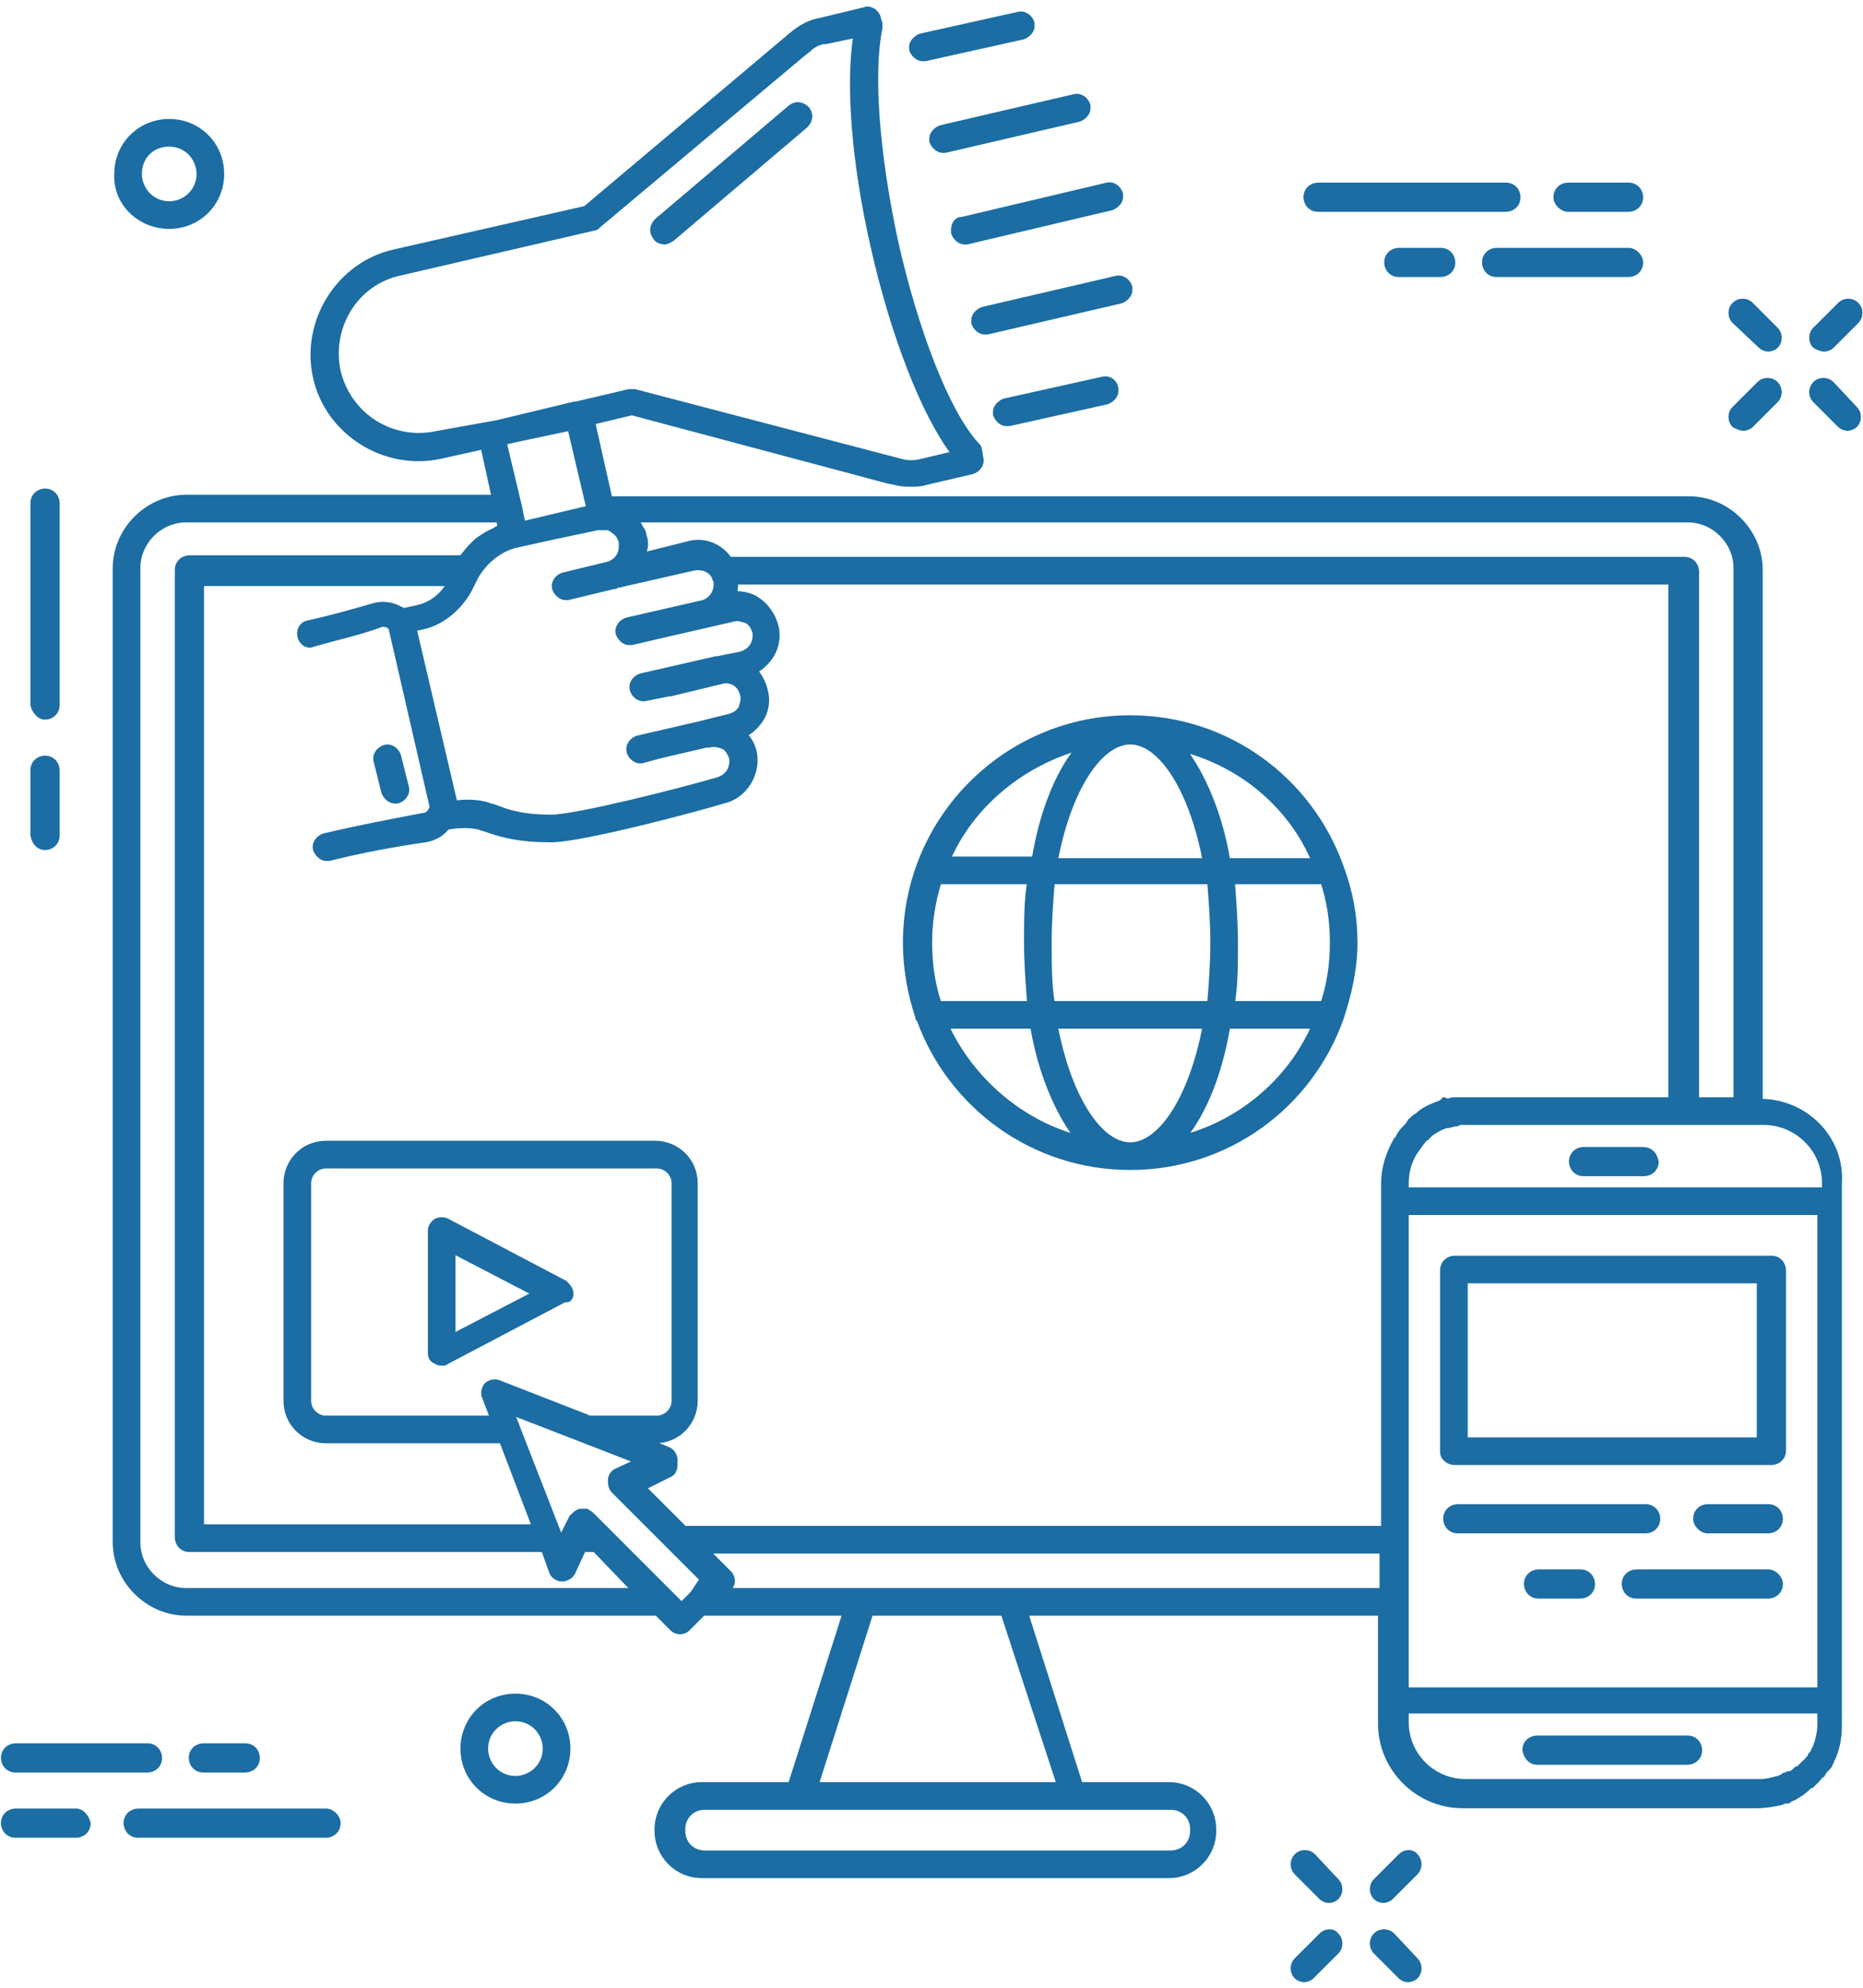 <?xml version="1.0" encoding="UTF-8"?>
<svg width="150px" height="160px" viewBox="0 0 150 160" version="1.1" xmlns="http://www.w3.org/2000/svg" xmlns:xlink="http://www.w3.org/1999/xlink">
    <!-- Generator: Sketch 41.2 (35397) - http://www.bohemiancoding.com/sketch -->
    <title>trienkhai-icon</title>
    <desc>Created with Sketch.</desc>
    <defs></defs>
    <g id="Page-1" stroke="none" stroke-width="1" fill="none" fill-rule="evenodd">
        <g id="TopCourses_Aboutus_1366px" transform="translate(-609, -2268)" stroke="#1B6DA3" stroke-width="0.35" fill="#1B6DA3">
            <g id="trienkhai-icon" transform="translate(609, 2268)">
                <path d="M141.75,27.875 C141.875,28 142.125,28.125 142.375,28.125 C142.625,28.125 142.875,28 143,27.875 C143.375,27.5 143.375,26.875 143,26.5 L141,24.5 C140.625,24.125 140,24.125 139.625,24.5 C139.25,24.875 139.25,25.5 139.625,25.875 L141.75,27.875 Z" id="Shape"></path>
                <path d="M147.5,30.875 C147.125,30.5 146.5,30.5 146.125,30.875 C145.75,31.25 145.75,31.875 146.125,32.25 L148.125,34.25 C148.25,34.375 148.5,34.5 148.75,34.5 C149,34.5 149.25,34.375 149.375,34.25 C149.75,33.875 149.75,33.25 149.375,32.875 L147.5,30.875 Z" id="Shape"></path>
                <path d="M140.375,34.5 C140.625,34.5 140.875,34.375 141,34.25 L143,32.25 C143.375,31.875 143.375,31.25 143,30.875 C142.625,30.5 142,30.5 141.625,30.875 L139.625,32.875 C139.25,33.25 139.25,33.875 139.625,34.25 C139.875,34.375 140.125,34.5 140.375,34.5 Z" id="Shape"></path>
                <path d="M146.875,28.125 C147.125,28.125 147.375,28 147.5,27.875 L149.5,25.875 C149.875,25.5 149.875,24.875 149.5,24.5 C149.125,24.125 148.5,24.125 148.125,24.5 L146.125,26.5 C145.75,26.875 145.75,27.5 146.125,27.875 C146.375,28 146.625,28.125 146.875,28.125 Z" id="Shape"></path>
                <path d="M105.75,149.375 C105.375,149 104.75,149 104.375,149.375 C104,149.75 104,150.375 104.375,150.75 L106.375,152.75 C106.5,152.875 106.75,153 107,153 C107.25,153 107.5,152.875 107.625,152.75 C108,152.375 108,151.75 107.625,151.375 L105.75,149.375 Z" id="Shape"></path>
                <path d="M112.125,155.75 C111.75,155.375 111.125,155.375 110.75,155.75 C110.375,156.125 110.375,156.75 110.75,157.125 L112.75,159.125 C112.875,159.25 113.125,159.375 113.375,159.375 C113.625,159.375 113.875,159.25 114,159.125 C114.375,158.75 114.375,158.125 114,157.75 L112.125,155.75 Z" id="Shape"></path>
                <path d="M106.375,155.75 L104.375,157.75 C104,158.125 104,158.75 104.375,159.125 C104.5,159.25 104.75,159.375 105,159.375 C105.25,159.375 105.5,159.25 105.625,159.125 L107.625,157.125 C108,156.75 108,156.125 107.625,155.75 C107.375,155.375 106.75,155.375 106.375,155.75 Z" id="Shape"></path>
                <path d="M112.75,149.375 L110.75,151.375 C110.375,151.75 110.375,152.375 110.75,152.75 C110.875,152.875 111.125,153 111.375,153 C111.625,153 111.875,152.875 112,152.75 L114,150.75 C114.375,150.375 114.375,149.75 114,149.375 C113.75,149 113.125,149 112.75,149.375 Z" id="Shape"></path>
                <path d="M41.5,136.5 C39.125,136.5 37.25,138.375 37.25,140.75 C37.25,143.125 39.125,145 41.5,145 C43.875,145 45.75,143.125 45.75,140.75 C45.75,138.375 43.875,136.5 41.5,136.5 Z M41.5,143.125 C40.125,143.125 39.125,142 39.125,140.75 C39.125,139.375 40.25,138.375 41.5,138.375 C42.875,138.375 43.875,139.5 43.875,140.75 C43.875,142.125 42.75,143.125 41.5,143.125 Z" id="Shape"></path>
                <path d="M13.625,18.25 C16,18.25 17.875,16.375 17.875,14 C17.875,11.625 16,9.75 13.625,9.75 C11.25,9.75 9.375,11.625 9.375,14 C9.25,16.375 11.25,18.25 13.625,18.25 Z M13.625,11.625 C15,11.625 16,12.75 16,14 C16,15.375 14.875,16.375 13.625,16.375 C12.25,16.375 11.25,15.25 11.25,14 C11.25,12.625 12.25,11.625 13.625,11.625 Z" id="Shape"></path>
                <path d="M106.125,16.875 L121.25,16.875 C121.75,16.875 122.25,16.5 122.25,15.875 C122.25,15.375 121.875,14.875 121.25,14.875 L106.125,14.875 C105.625,14.875 105.125,15.25 105.125,15.875 C105.125,16.375 105.5,16.875 106.125,16.875 Z" id="Shape"></path>
                <path d="M126.25,16.875 L131.125,16.875 C131.625,16.875 132.125,16.5 132.125,15.875 C132.125,15.375 131.75,14.875 131.125,14.875 L126.25,14.875 C125.75,14.875 125.25,15.25 125.25,15.875 C125.25,16.375 125.75,16.875 126.25,16.875 Z" id="Shape"></path>
                <path d="M131.125,20.125 L120.5,20.125 C120,20.125 119.5,20.5 119.5,21.125 C119.5,21.625 119.875,22.125 120.5,22.125 L131.125,22.125 C131.625,22.125 132.125,21.75 132.125,21.125 C132.125,20.625 131.625,20.125 131.125,20.125 Z" id="Shape"></path>
                <path d="M112.625,20.125 C112.125,20.125 111.625,20.5 111.625,21.125 C111.625,21.625 112,22.125 112.625,22.125 L116,22.125 C116.5,22.125 117,21.75 117,21.125 C117,20.625 116.625,20.125 116,20.125 L112.625,20.125 Z" id="Shape"></path>
                <path d="M26.25,145.75 L11.125,145.75 C10.625,145.75 10.125,146.125 10.125,146.75 C10.125,147.25 10.5,147.75 11.125,147.75 L26.25,147.75 C26.75,147.75 27.25,147.375 27.25,146.75 C27.25,146.25 26.75,145.75 26.25,145.75 Z" id="Shape"></path>
                <path d="M6.125,145.75 L1.25,145.75 C0.75,145.75 0.25,146.125 0.25,146.75 C0.25,147.25 0.625,147.75 1.25,147.75 L6.125,147.75 C6.625,147.75 7.125,147.375 7.125,146.75 C7,146.25 6.625,145.75 6.125,145.75 Z" id="Shape"></path>
                <path d="M1.25,142.5 L11.875,142.5 C12.375,142.5 12.875,142.125 12.875,141.5 C12.875,141 12.5,140.5 11.875,140.5 L1.25,140.5 C0.75,140.5 0.25,140.875 0.25,141.5 C0.25,142 0.625,142.5 1.25,142.5 Z" id="Shape"></path>
                <path d="M19.75,142.5 C20.25,142.5 20.75,142.125 20.75,141.5 C20.75,141 20.375,140.5 19.75,140.5 L16.375,140.5 C15.875,140.5 15.375,140.875 15.375,141.5 C15.375,142 15.75,142.5 16.375,142.5 L19.75,142.5 Z" id="Shape"></path>
                <path d="M3.625,57.75 C4.125,57.75 4.625,57.375 4.625,56.75 L4.625,40.5 C4.625,40 4.25,39.5 3.625,39.5 C3.125,39.5 2.625,39.875 2.625,40.5 L2.625,56.75 C2.75,57.25 3.125,57.75 3.625,57.75 Z" id="Shape"></path>
                <path d="M3.625,68.25 C4.125,68.25 4.625,67.875 4.625,67.25 L4.625,62 C4.625,61.5 4.25,61 3.625,61 C3.125,61 2.625,61.375 2.625,62 L2.625,67.25 C2.75,67.875 3.125,68.25 3.625,68.25 Z" id="Shape"></path>
                <path d="M74.25,4.75 L74.5,4.75 L82.375,3 C82.75,2.875 83.125,2.5 83.125,2.125 L83.125,1.875 C83,1.375 82.5,1 82,1.125 L74.125,2.875 C73.75,3 73.375,3.375 73.375,3.75 L73.375,4 C73.5,4.375 73.875,4.75 74.25,4.75 Z" id="Shape"></path>
                <path d="M75,11.125 L75,11.375 C75.125,11.75 75.5,12.125 75.875,12.125 L76.125,12.125 L86.875,9.625 C87.25,9.5 87.625,9.125 87.625,8.75 L87.625,8.5 C87.5,8 87,7.625 86.5,7.75 L75.75,10.25 C75.375,10.375 75,10.75 75,11.125 Z" id="Shape"></path>
                <path d="M76.75,18.5 L76.75,18.75 C76.875,19.125 77.25,19.5 77.625,19.5 L77.875,19.5 L89.5,16.75 C89.875,16.625 90.25,16.25 90.25,15.875 L90.25,15.625 C90.125,15.125 89.625,14.75 89.125,14.875 L77.5,17.625 C77,17.625 76.75,18 76.75,18.5 Z" id="Shape"></path>
                <path d="M89.875,22.375 L79.125,24.875 C78.75,25 78.375,25.375 78.375,25.75 L78.375,26 C78.5,26.375 78.875,26.75 79.25,26.75 L79.5,26.75 L90.25,24.25 C90.625,24.125 91,23.75 91,23.375 L91,23.125 C90.875,22.625 90.375,22.25 89.875,22.375 Z" id="Shape"></path>
                <path d="M88.75,30.5 L80.875,32.25 C80.5,32.375 80.125,32.75 80.125,33.125 L80.125,33.375 C80.25,33.75 80.625,34.125 81,34.125 L81.25,34.125 L89.125,32.375 C89.5,32.25 89.875,31.875 89.875,31.5 L89.875,31.25 C89.75,30.625 89.25,30.375 88.75,30.5 Z" id="Shape"></path>
                <path d="M53.5,19.5 C53.75,19.5 53.875,19.375 54.125,19.25 L64.875,10.125 C65.25,9.75 65.375,9.25 65,8.75 C64.625,8.375 64.125,8.25 63.625,8.625 L52.875,17.75 C52.5,18.125 52.375,18.625 52.75,19.125 C52.875,19.375 53.25,19.5 53.5,19.5 Z" id="Shape"></path>
                <path d="M30.875,63.75 C31,64.125 31.375,64.5 31.75,64.5 L32,64.5 C32.5,64.375 32.875,63.875 32.75,63.375 L32.125,60.875 C32,60.375 31.5,60 31,60.125 C30.5,60.25 30.125,60.75 30.25,61.25 L30.875,63.75 Z" id="Shape"></path>
                <path d="M141.75,88.625 L141.75,45.875 C141.75,42.75 139.125,40.125 136,40.125 L49.125,40.125 L47.75,34 L50.875,33.25 L71.5,38.75 L72.125,38.875 C72.5,39 73,39 73.375,39 C73.75,39 74.125,39 74.5,38.875 L78.25,38 C78.75,37.875 79.125,37.375 79,36.875 L78.875,36.125 C78.875,36 78.75,35.875 78.625,35.75 C76.25,33.125 73.75,26.625 72.125,19.375 C70.625,12.375 70.125,5.875 70.875,2.25 L70.875,1.875 L70.75,1.5 C70.75,1.25 70.5,1 70.375,0.875 C70.125,0.75 69.875,0.625 69.625,0.75 L66,1.625 C65.25,1.75 64.5,2.125 63.75,2.75 L47.125,16.75 L31.75,20.25 C27.25,21.25 24.375,25.875 25.375,30.375 C26.375,34.875 31,37.75 35.5,36.75 L38.875,36 L39.75,40 L15,40 C11.875,40 9.25,42.625 9.25,45.75 L9.25,124.125 C9.25,127.25 11.875,129.875 15,129.875 L52.875,129.875 L54.125,131.125 C54.25,131.25 54.5,131.375 54.75,131.375 C55,131.375 55.25,131.25 55.375,131.125 L56.625,129.875 L68,129.875 L63.625,143.625 L56.5,143.625 C54.5,143.625 52.875,145.25 52.875,147.25 L52.875,147.375 C52.875,149.375 54.5,151 56.5,151 L94.125,151 C96.125,151 97.75,149.375 97.75,147.375 L97.75,147.25 C97.75,145.25 96.125,143.625 94.125,143.625 L87,143.625 L82.625,129.875 L111.125,129.875 L111.125,136.875 L111.125,137.875 L111.125,138.75 C111.125,142.375 114.125,145.375 117.75,145.375 L141.5,145.375 C142.125,145.375 142.875,145.25 143.375,145.125 C143.5,145.125 143.625,145 143.75,145 L143.875,145 C144,145 144,145 144.125,144.875 C144.375,144.75 144.5,144.75 144.625,144.625 C144.875,144.5 145.25,144.25 145.5,144 C145.625,143.875 145.75,143.75 145.875,143.75 C146,143.625 146.125,143.5 146.25,143.375 L146.375,143.25 C146.5,143.125 146.625,142.875 146.75,142.875 C146.875,142.625 147,142.5 147.125,142.375 C147.25,142.25 147.375,142.125 147.375,142 C147.5,141.875 147.5,141.625 147.625,141.5 C148,140.625 148.125,139.75 148.125,138.875 L148.125,138 L148.125,137 L148.125,97.625 L148.125,95.75 L148.125,95.25 C148.375,91.625 145.375,88.625 141.75,88.625 Z M135.875,41.875 C138,41.875 139.75,43.625 139.75,45.75 L139.75,88.5 L136.625,88.5 L136.625,46 C136.625,45.5 136.25,45 135.625,45 L58.75,45 C58,43.875 56.625,43.375 55.375,43.75 L51.875,44.625 C51.875,44.375 52,44.125 52,43.875 C52,43.625 52,43.375 51.875,43.125 C51.875,42.875 51.75,42.625 51.625,42.5 C51.625,42.375 51.5,42.375 51.5,42.25 C51.375,42.125 51.375,42 51.25,41.875 C51.25,41.875 135.875,41.875 135.875,41.875 Z M48.125,42.5 L48.125,42.5 L48.875,42.5 C49,42.5 49.25,42.625 49.375,42.75 C49.75,43 49.875,43.25 50,43.625 L50,44 C50,44.5 49.75,45 49.25,45.25 C49.25,45.25 49.125,45.375 49,45.375 L45.375,46.25 C44.875,46.375 44.5,46.875 44.625,47.375 C44.75,47.75 45.125,48.125 45.5,48.125 L45.75,48.125 L49.375,47.25 C49.5,47.25 49.625,47.25 49.625,47.125 L49.875,47.125 L50.375,47 L55.875,45.75 C56.5,45.625 57.25,45.875 57.5,46.5 C57.5,46.625 57.625,46.75 57.625,46.75 L57.625,47.125 C57.625,47.75 57.125,48.375 56.5,48.5 L50.5,49.875 C50,50 49.625,50.5 49.75,51 C49.875,51.375 50.25,51.75 50.625,51.75 L50.875,51.75 L53,51.25 L59,49.875 C59.375,49.75 59.75,49.875 60.125,50 C60.5,50.25 60.625,50.5 60.75,50.875 C60.875,51.625 60.5,52.375 59.625,52.625 L57.75,53 C57.75,53 57.75,53 57.625,53 L51.625,54.375 C51.125,54.5 50.75,55 50.875,55.5 C51,56 51.5,56.375 52,56.25 L53.875,55.875 L54,55.875 L58.125,54.875 C58.5,54.75 58.875,54.875 59.125,55 C59.5,55.25 59.625,55.5 59.75,55.875 C59.875,56.25 59.75,56.625 59.625,57 C59.375,57.375 59.125,57.5 58.75,57.625 L56.25,58.25 L51.375,59.375 C50.875,59.5 50.5,60 50.625,60.5 C50.75,61 51.25,61.375 51.75,61.25 L53.125,60.875 L56.875,60 L57.125,60 C57.5,59.875 57.875,60 58.25,60.125 C58.5,60.25 58.75,60.625 58.875,61 C59,61.75 58.625,62.5 57.75,62.75 C54.75,63.625 46.375,65.75 44.375,65.75 C42.125,65.75 41,65.375 40,65 C39.75,64.875 39.5,64.875 39.25,64.75 C38.375,64.5 37.375,64.5 36.625,64.625 L36.625,64.5 L33.375,50.625 L34,50.5 C35.75,50.125 37.25,48.75 38,47.125 C38.125,46.875 38.25,46.625 38.375,46.375 C39.125,45.125 40.375,44.125 41.75,43.875 L44,43.375 L48.125,42.5 Z M40.625,35.625 L41.75,35.375 L45.875,34.5 L47.375,40.875 L42.125,42.125 L41.875,40.875 L40.625,35.625 Z M35.125,34.875 C31.625,35.625 28.125,33.5 27.25,29.875 C26.5,26.375 28.625,22.75 32.25,22 L47.875,18.375 C48,18.375 48.125,18.25 48.25,18.125 L64.5,4.5 L65.125,4 C65.5,3.625 66,3.375 66.5,3.375 L68.875,2.875 C68.25,6.875 68.75,13.125 70.25,19.75 C71.875,27 74.375,33.375 76.75,36.5 L74.125,37.125 C73.625,37.25 73.125,37.25 72.625,37.125 L51.125,31.5 L50.875,31.5 L50.625,31.5 L46.375,32.5 C46.375,32.5 46.375,32.5 46.25,32.5 L40,34 L35.125,34.875 Z M15,128 C12.875,128 11.125,126.25 11.125,124.125 L11.125,45.75 C11.125,43.625 12.875,41.875 15,41.875 L40.125,41.875 L40.25,42.5 L40.125,42.5 C40,42.5 39.875,42.625 39.875,42.625 C39.625,42.75 39.375,42.875 39.125,43 C39,43.125 38.875,43.125 38.75,43.25 C38.5,43.375 38.25,43.625 38.125,43.75 C38,43.875 38,43.875 37.875,44 C37.625,44.25 37.375,44.625 37.125,44.875 L15.25,44.875 C14.75,44.875 14.25,45.25 14.25,45.875 L14.25,123.75 C14.25,124.25 14.625,124.75 15.25,124.75 L43.75,124.75 L44.375,126.5 C44.5,126.875 44.875,127.125 45.25,127.125 C45.625,127.125 46,126.875 46.125,126.625 L47,124.75 L47.875,124.75 L51,128 L15,128 Z M55.75,128.25 L54.875,129.125 L54,128.25 L48.875,123.125 L47.625,121.875 C47.5,121.75 47.375,121.75 47.25,121.625 L47.125,121.625 L46.875,121.625 L46.75,121.625 C46.5,121.625 46.25,121.875 46,122.125 L45.375,123.375 L45.125,123.75 L45,123.375 L41.25,113.75 L46.75,115.875 L51.25,117.625 L49.625,118.375 C49.375,118.5 49.125,118.75 49.125,119.125 C49.125,119.375 49.125,119.75 49.375,120 L53.875,124.5 L56.5,127.125 L55.75,128.25 Z M39,112.5 L39.625,114.125 L26.25,114.125 C25.5,114.125 24.875,113.5 24.875,112.75 L24.875,95.25 C24.875,94.5 25.5,93.875 26.25,93.875 L52.875,93.875 C53.625,93.875 54.25,94.5 54.25,95.25 L54.25,112.75 C54.25,113.5 53.625,114.125 52.875,114.125 L47.5,114.125 L40.125,111.25 C39.75,111.125 39.375,111.25 39.125,111.5 C38.875,111.875 38.875,112.25 39,112.5 Z M94.25,145.5 C95.25,145.5 96,146.25 96,147.25 L96,147.375 C96,148.375 95.25,149.125 94.25,149.125 L56.75,149.125 C55.75,149.125 55,148.375 55,147.375 L55,147.25 C55,146.25 55.75,145.5 56.75,145.5 L64.5,145.5 L86.5,145.5 L94.25,145.5 Z M85.25,143.625 L65.75,143.625 L70.125,129.875 L80.75,129.875 L85.25,143.625 Z M58.625,128 L58.625,128 C58.875,127.75 59,127.5 59,127.25 C59,127 58.875,126.75 58.75,126.625 L57,124.875 L111.25,124.875 L111.25,128 L58.625,128 Z M113,90.875 C112.75,91.125 112.625,91.375 112.5,91.625 L112.375,91.75 C111.75,92.875 111.375,94 111.375,95.25 L111.375,95.75 L111.375,97.625 L111.375,123 L55.125,123 L51.875,119.75 L53.875,118.75 C54.25,118.625 54.375,118.25 54.375,117.875 L54.375,117.5 C54.375,117.125 54.125,116.75 53.75,116.625 L52.25,116 L52.75,116 C54.625,116 56,114.5 56,112.75 L56,95.25 C56,93.375 54.5,92 52.75,92 L26.25,92 C24.375,92 23,93.5 23,95.25 L23,112.75 C23,114.625 24.5,116 26.25,116 L40.375,116 L43,122.875 L16.25,122.875 L16.25,47 L36.125,47 C35.625,47.875 34.75,48.625 33.625,48.875 L32.5,49.125 C32.375,49.125 32.375,49 32.25,49 C31.625,48.625 30.75,48.5 30,48.75 C28.25,49.25 26.5,49.75 24.75,50.125 C24.25,50.25 24,50.75 24.125,51.25 C24.25,51.75 24.75,52.125 25.25,51.875 C27,51.375 28.75,51 30.5,50.375 C30.75,50.25 31,50.25 31.25,50.375 C31.375,50.5 31.5,50.5 31.5,50.75 L34.75,64.875 C34.75,65 34.75,65.125 34.625,65.25 C34.5,65.5 34.25,65.625 34,65.625 C31.375,66.125 28.75,66.625 26.125,67.25 C25.625,67.375 25.25,67.875 25.375,68.375 C25.5,68.75 25.875,69.125 26.25,69.125 L26.5,69.125 C29,68.5 31.625,68 34.25,67.625 C35,67.5 35.625,67.125 36,66.625 C36.5,66.5 37.75,66.375 38.625,66.625 C38.875,66.75 39.125,66.75 39.375,66.875 C40.5,67.25 41.875,67.625 44.25,67.625 L44.375,67.625 C47,67.625 57.125,64.875 58.25,64.5 C60,64.125 61.125,62.25 60.75,60.5 C60.625,60 60.375,59.5 60,59.125 C60.5,58.875 60.875,58.5 61.25,58 C61.75,57.25 61.875,56.375 61.625,55.5 C61.5,55 61.25,54.5 60.875,54 C62.125,53.25 62.875,51.875 62.5,50.375 C62.25,49.5 61.75,48.75 61,48.25 C60.5,47.875 59.75,47.75 59.125,47.75 C59.25,47.5 59.25,47.25 59.25,47 L59.25,46.875 L134.5,46.875 L134.5,88.5 L118,88.5 L117.25,88.5 L117.125,88.5 C117,88.5 116.75,88.5 116.625,88.625 L116.25,88.5 L116,88.75 C115.875,88.75 115.75,88.875 115.625,88.875 C115,89.125 114.5,89.375 114.125,89.75 C113.875,89.875 113.625,90.125 113.5,90.25 C113.375,90.5 113.25,90.625 113,90.875 Z M146.5,138.75 C146.5,139.375 146.375,140 146.125,140.625 C146.125,140.75 146,140.75 146,140.875 C146,141 145.875,141.125 145.75,141.25 C145.75,141.375 145.625,141.5 145.5,141.625 C145.375,141.75 145.375,141.875 145.25,141.875 L145.125,142 C145,142.125 145,142.125 144.875,142.25 C144.875,142.25 144.75,142.375 144.625,142.375 C144.375,142.625 144.25,142.75 144,142.75 C143.875,142.75 143.75,142.875 143.625,142.875 L143.5,143 C143.375,143 143.25,143.125 143.125,143.125 C142.625,143.25 142.25,143.375 141.75,143.375 L118,143.375 C115.375,143.375 113.25,141.25 113.25,138.625 L113.25,137.75 L146.5,137.75 L146.5,138.75 L146.5,138.75 Z M146.5,136 L113.25,136 L113.25,129 L113.25,123.875 L113.25,97.625 L146.5,97.625 L146.5,136 L146.5,136 Z M146.875,95.75 L146.5,95.75 L113.25,95.75 L113.25,95.25 C113.25,94.25 113.5,93.375 114.125,92.5 C114.25,92.375 114.375,92.125 114.5,92 C114.625,91.875 114.625,91.75 114.875,91.625 C115,91.5 115.125,91.375 115.25,91.25 C115.625,91 116,90.75 116.5,90.625 L116.625,90.625 L117.125,90.5 C117.25,90.5 117.375,90.5 117.5,90.375 L117.625,90.375 L118.25,90.375 L135.875,90.375 L141,90.375 L142,90.375 C144.625,90.375 146.875,92.5 146.875,95.25 L146.875,95.75 L146.875,95.75 Z" id="Shape"></path>
                <path d="M132.25,92.5 L127.5,92.5 C127,92.5 126.5,92.875 126.5,93.5 C126.5,94 126.875,94.5 127.5,94.5 L132.375,94.5 C132.875,94.5 133.375,94.125 133.375,93.5 C133.25,92.875 132.875,92.5 132.25,92.5 Z" id="Shape"></path>
                <path d="M123.75,141.875 L135.875,141.875 C136.375,141.875 136.875,141.5 136.875,140.875 C136.875,140.375 136.5,139.875 135.875,139.875 L123.75,139.875 C123.25,139.875 122.75,140.25 122.75,140.875 C122.875,141.5 123.25,141.875 123.75,141.875 Z" id="Shape"></path>
                <path d="M46,104.125 C46,103.75 45.75,103.5 45.5,103.25 L36,98.25 C35.75,98.125 35.375,98.125 35.125,98.25 C34.875,98.375 34.625,98.75 34.625,99 L34.625,108.875 C34.625,109.25 34.75,109.5 35.125,109.625 C35.25,109.75 35.5,109.75 35.625,109.75 C35.75,109.75 35.875,109.75 36,109.625 L45.5,104.625 C45.875,104.75 46,104.375 46,104.125 Z M36.5,107.5 L36.5,100.75 L43,104.125 L36.5,107.5 Z" id="Shape"></path>
                <path d="M91,57.75 C81,57.75 72.875,65.875 72.875,75.875 C72.875,78 73.25,80 73.875,81.875 C73.875,82 73.875,82 74,82.125 C76.5,89 83.125,94 91,94 C98.875,94 105.5,89 108,82 C108.625,80.125 109.125,78 109.125,75.875 C109.125,73.75 108.75,71.75 108,69.75 C105.5,62.75 98.875,57.75 91,57.75 Z M105.75,69.25 L98.875,69.25 C98.25,65.5 96.875,62.375 95.375,60.375 C100,61.625 103.875,64.875 105.75,69.25 Z M97.625,75.875 C97.625,77.625 97.5,79.25 97.375,80.75 L84.75,80.75 C84.5,79.25 84.5,77.625 84.5,75.875 C84.5,74.125 84.625,72.5 84.75,71 L97.375,71 C97.5,72.625 97.625,74.125 97.625,75.875 Z M91,59.75 C93.375,59.75 95.875,63.375 97,69.25 L85,69.25 C86.125,63.375 88.625,59.75 91,59.75 Z M86.75,60.25 C85.125,62.25 83.875,65.375 83.25,69.125 L76.375,69.125 C78.25,64.875 82.125,61.625 86.75,60.25 Z M74.875,75.875 C74.875,74.25 75.125,72.625 75.625,71 L82.875,71 C82.625,72.5 82.625,74.125 82.625,75.875 C82.625,77.5 82.75,79.125 82.875,80.75 L75.625,80.75 C75.125,79.25 74.875,77.625 74.875,75.875 Z M76.25,82.625 L83.125,82.625 C83.75,86.375 85.125,89.5 86.625,91.5 C82.125,90.25 78.25,86.875 76.25,82.625 Z M91,92.125 C88.625,92.125 86.125,88.5 85,82.625 L97,82.625 C95.875,88.5 93.375,92.125 91,92.125 Z M95.375,91.5 C97,89.5 98.25,86.375 98.875,82.625 L105.75,82.625 C103.875,86.875 100,90.25 95.375,91.5 Z M106.5,80.75 L99.25,80.75 C99.5,79.25 99.5,77.625 99.5,75.875 C99.5,74.25 99.375,72.625 99.25,71 L106.5,71 C107,72.5 107.25,74.125 107.25,75.875 C107.25,77.625 107,79.25 106.5,80.75 Z" id="Shape"></path>
                <path d="M133.5,122.25 C133.5,121.75 133.125,121.25 132.5,121.25 L117.375,121.25 C116.875,121.25 116.375,121.625 116.375,122.25 C116.375,122.75 116.75,123.25 117.375,123.25 L132.5,123.25 C133,123.25 133.5,122.875 133.5,122.25 Z" id="Shape"></path>
                <path d="M142.375,121.25 L137.5,121.25 C137,121.25 136.5,121.625 136.5,122.25 C136.5,122.75 137,123.25 137.5,123.25 L142.375,123.25 C142.875,123.25 143.375,122.875 143.375,122.25 C143.375,121.75 143,121.25 142.375,121.25 Z" id="Shape"></path>
                <path d="M142.375,126.5 L131.75,126.5 C131.25,126.5 130.75,126.875 130.75,127.5 C130.75,128 131.125,128.5 131.75,128.5 L142.375,128.5 C142.875,128.5 143.375,128.125 143.375,127.5 C143.375,127 142.875,126.5 142.375,126.5 Z" id="Shape"></path>
                <path d="M127.25,126.5 L123.875,126.5 C123.375,126.5 122.875,126.875 122.875,127.5 C122.875,128 123.25,128.5 123.875,128.5 L127.25,128.5 C127.75,128.5 128.25,128.125 128.25,127.5 C128.25,127 127.875,126.5 127.25,126.5 Z" id="Shape"></path>
                <path d="M117.125,117.75 L142.625,117.75 C143.125,117.75 143.625,117.375 143.625,116.75 L143.625,102.25 C143.625,101.75 143.25,101.25 142.625,101.25 L117.125,101.25 C116.625,101.25 116.125,101.625 116.125,102.25 L116.125,116.875 C116.125,117.375 116.625,117.75 117.125,117.75 Z M118,103.125 L141.625,103.125 L141.625,115.875 L118,115.875 L118,103.125 Z" id="Shape"></path>
            </g>
        </g>
    </g>
</svg>
